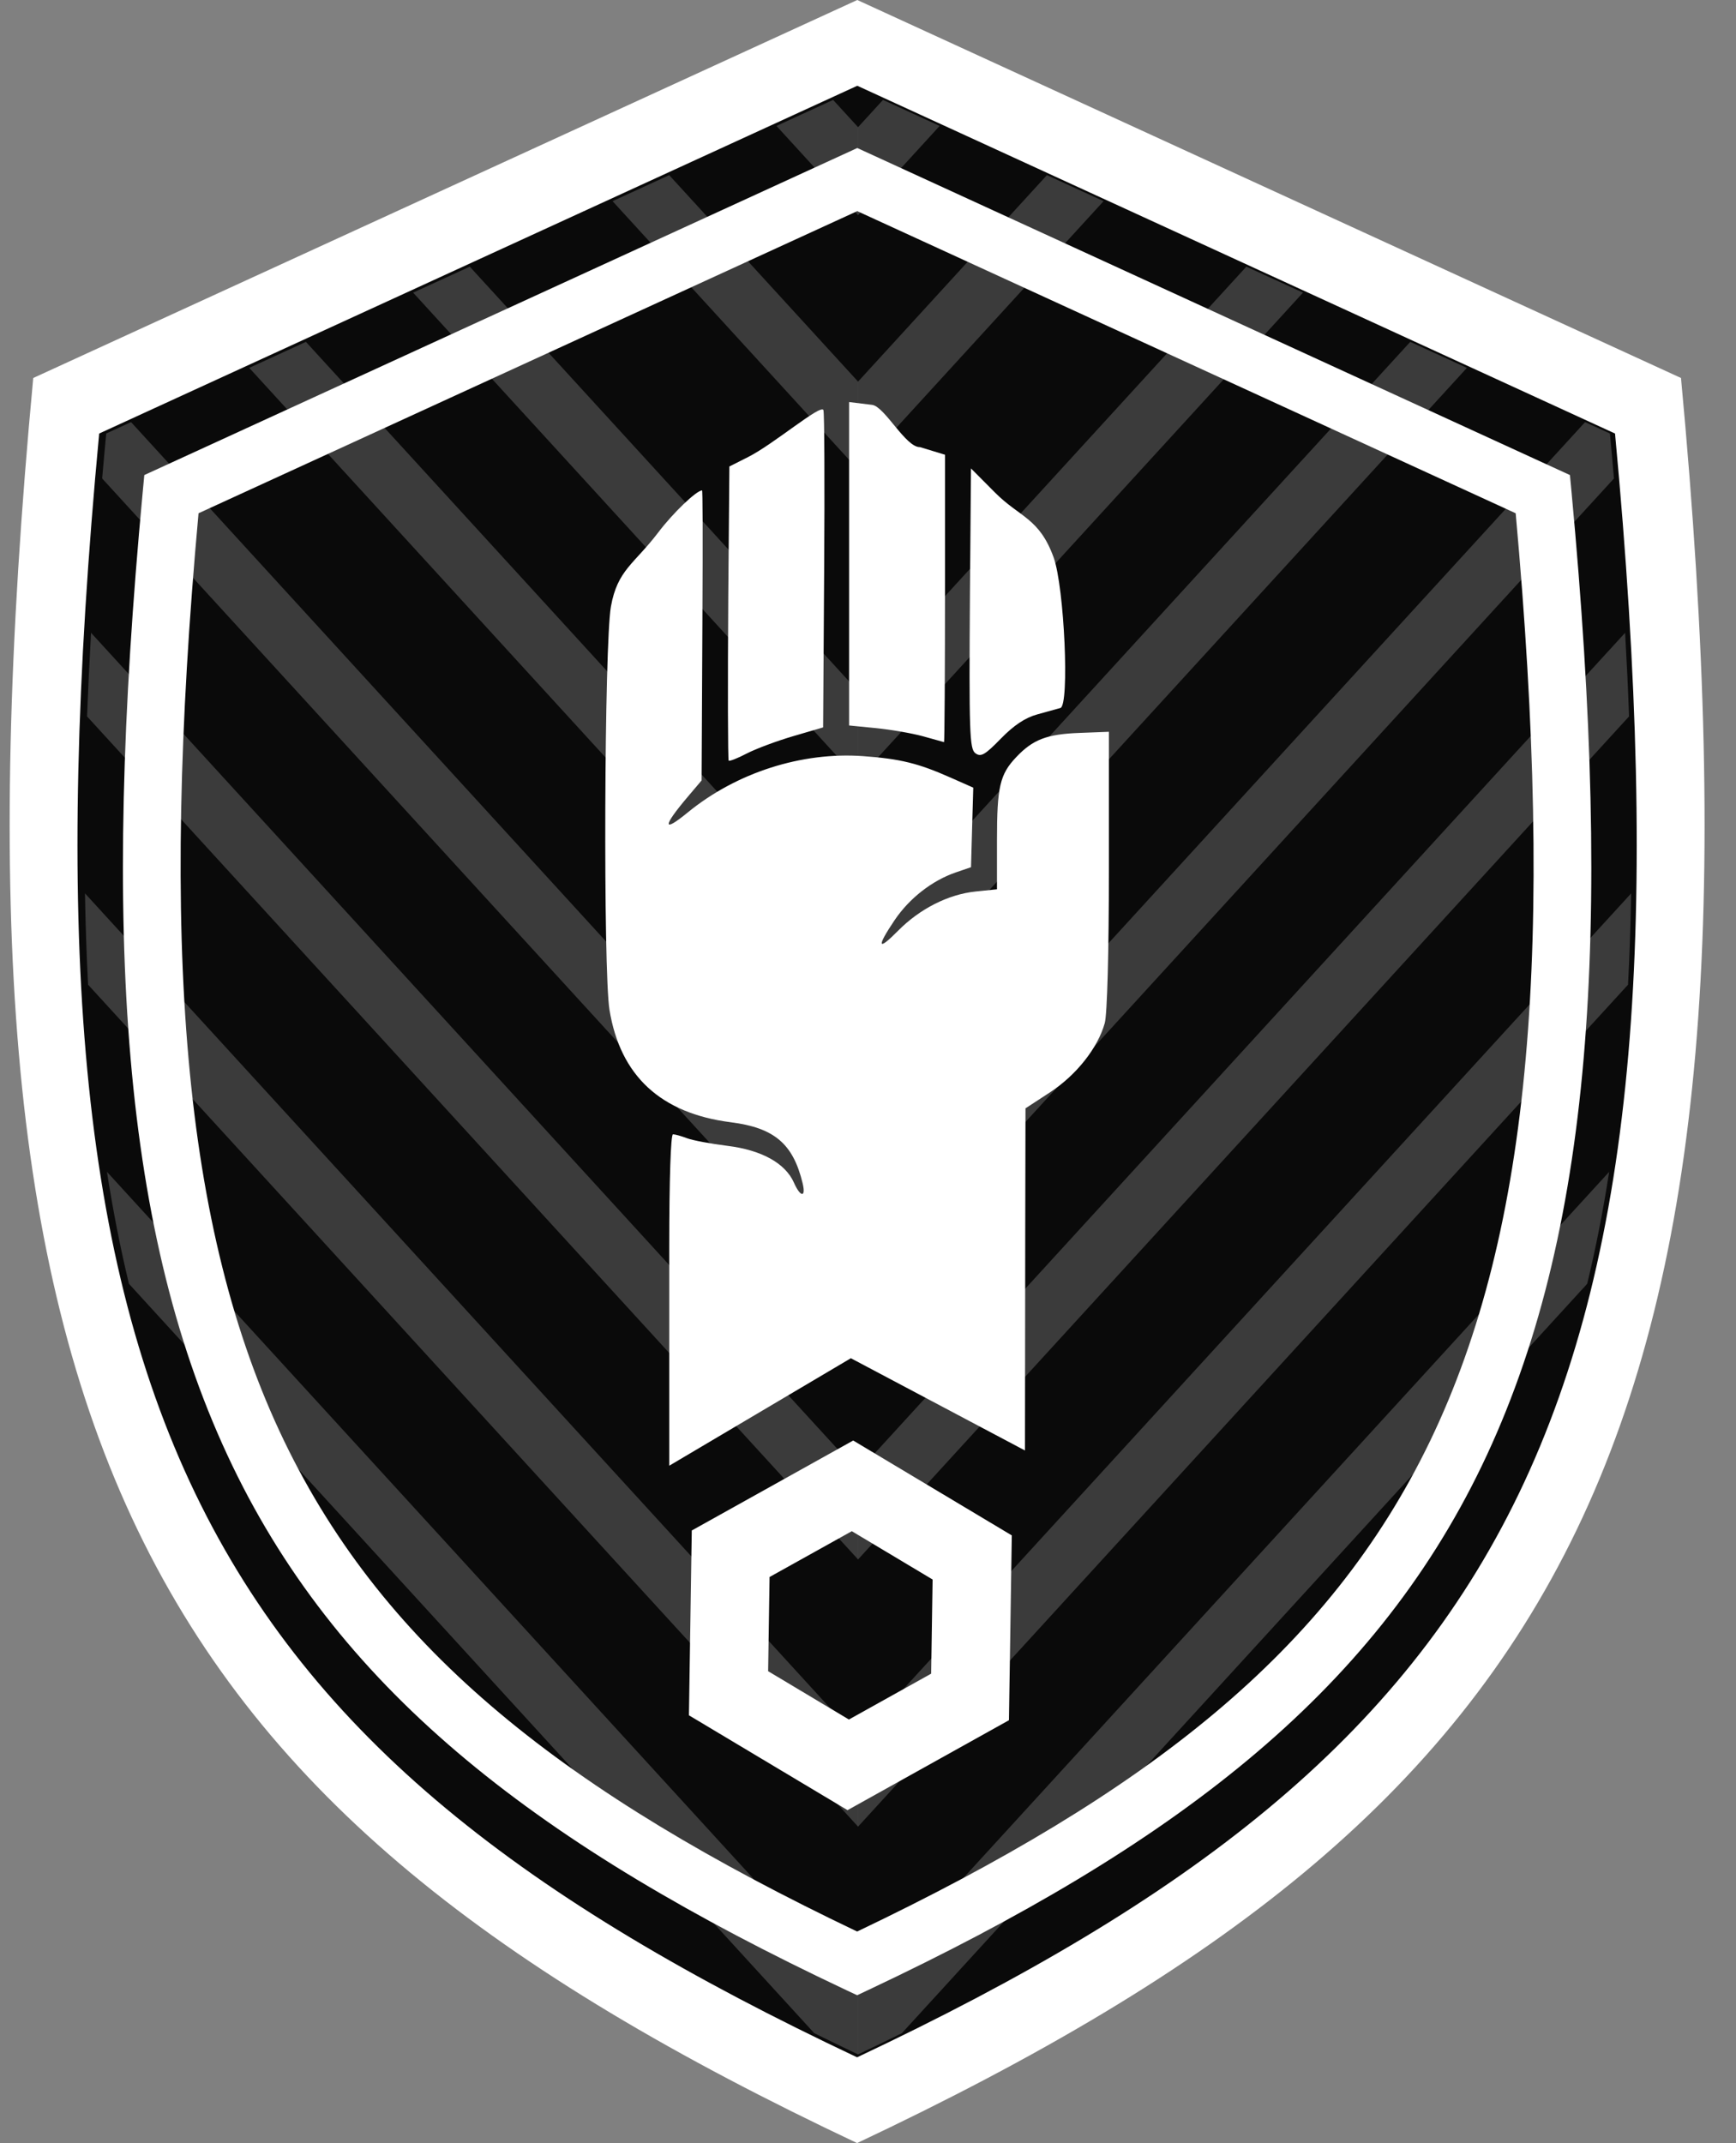 <svg width="47" height="58" viewBox="0 0 47 58" fill="none" xmlns="http://www.w3.org/2000/svg">
<rect x="0" y="0" width="47" height="58" fill="#808080" stroke="none"/>
<path d="M0.9 10.23C-1.783 38.881 3.683 48.791 23.205 58C42.728 48.791 48.194 38.881 45.511 10.23L23.21 0L0.9 10.23Z" fill="white"/>
<path d="M2.685 11.733C0.216 38.09 5.245 47.207 23.205 55.679C41.165 47.207 46.194 38.09 43.725 11.733L23.21 2.321L2.685 11.733Z" fill="#0A0A0A"/>
<path d="M22.556 2.704L21.022 3.408L23.232 5.823V3.443L22.556 2.704ZM18.118 4.74L16.584 5.444L23.232 12.71V10.329L18.118 4.74ZM12.719 7.217L11.185 7.92L23.232 21.088V18.708L12.719 7.217ZM8.282 9.252L6.748 9.956L23.232 27.974V25.594L8.282 9.252ZM3.548 11.424L2.876 11.732C2.837 12.142 2.801 12.548 2.766 12.95L23.232 35.32V32.939L3.548 11.424ZM2.465 17.126C2.421 17.896 2.385 18.651 2.357 19.389L23.232 42.206V39.826L2.465 17.126ZM2.301 24.178C2.315 25.024 2.342 25.85 2.385 26.65L23.232 49.437V47.056L2.301 24.178ZM2.896 31.715C3.06 32.769 3.258 33.777 3.491 34.745L22.045 55.026C22.435 55.218 22.829 55.41 23.232 55.601V53.943L2.896 31.715Z" fill="white" fill-opacity="0.2"/>
<path d="M23.906 2.704L25.44 3.408L23.23 5.823V3.443L23.906 2.704ZM28.344 4.74L29.878 5.444L23.23 12.71V10.329L28.344 4.74ZM33.743 7.217L35.277 7.92L23.23 21.088V18.708L33.743 7.217ZM38.181 9.252L39.715 9.956L23.23 27.974V25.594L38.181 9.252ZM42.914 11.424L43.587 11.732C43.625 12.142 43.662 12.548 43.696 12.95L23.23 35.32V32.939L42.914 11.424ZM43.998 17.126C44.042 17.896 44.078 18.651 44.105 19.389L23.23 42.206V39.826L43.998 17.126ZM44.162 24.178C44.147 25.024 44.12 25.85 44.077 26.65L23.23 49.437V47.056L44.162 24.178ZM43.566 31.715C43.403 32.769 43.205 33.777 42.971 34.745L24.417 55.026C24.027 55.218 23.633 55.41 23.23 55.601V53.943L43.566 31.715Z" fill="white" fill-opacity="0.2"/>
<path d="M18.119 33.729C18.119 31.922 18.16 30.699 18.22 30.699C18.276 30.699 18.445 30.746 18.597 30.804C18.749 30.862 19.242 30.955 19.694 31.011C20.622 31.126 21.262 31.481 21.496 32.01C21.672 32.407 21.825 32.416 21.73 32.024C21.474 30.957 20.963 30.522 19.788 30.373C17.888 30.132 16.791 29.116 16.501 27.329C16.328 26.266 16.36 17.423 16.54 16.415C16.718 15.419 17.171 15.266 17.822 14.409C18.222 13.88 18.857 13.273 19.007 13.273C19.024 13.272 19.029 14.372 19.017 16.767L18.995 21.122L18.628 21.555C17.933 22.375 17.93 22.553 18.62 21.988C19.937 20.911 21.703 20.344 23.367 20.464C24.371 20.537 24.857 20.656 25.724 21.04L26.35 21.317L26.319 22.393L26.289 23.47L25.877 23.611C25.235 23.831 24.619 24.312 24.219 24.905C23.724 25.641 23.76 25.751 24.314 25.19C24.901 24.596 25.675 24.204 26.412 24.128L26.992 24.068V22.738C26.992 21.294 27.069 20.959 27.513 20.491C27.963 20.015 28.343 19.869 29.216 19.836L30.022 19.805V23.548C30.022 25.764 29.976 27.453 29.91 27.689C29.724 28.359 29.139 29.099 28.427 29.563L27.764 29.996L27.757 33.377L27.75 39.256L23.036 36.759L18.119 39.668L18.119 33.729ZM19.728 20.586C19.706 20.564 19.701 18.57 19.717 16.155L19.747 12.625L20.258 12.367C20.941 12.024 22.227 10.926 22.293 11.099C22.32 11.168 22.329 13.084 22.313 15.427L22.285 19.686L21.473 19.924C21.027 20.055 20.461 20.266 20.215 20.394C19.97 20.522 19.75 20.608 19.728 20.586H19.728ZM26.408 20.386C26.249 20.27 26.234 19.834 26.26 16.037L26.288 12.677L26.938 13.33C27.611 14.007 28.138 14.014 28.526 15.087C28.816 15.891 28.96 19.088 28.709 19.161C28.627 19.185 28.347 19.263 28.085 19.334C27.758 19.423 27.45 19.628 27.097 19.99C26.666 20.432 26.556 20.495 26.408 20.386V20.386ZM24.99 19.927C24.692 19.845 24.12 19.746 23.718 19.706L22.988 19.634V15.258V10.881L23.61 10.957C23.953 10.999 24.52 12.114 24.909 12.101L25.585 12.307V15.771C25.585 18.149 25.573 20.09 25.558 20.085C25.543 20.08 25.288 20.008 24.99 19.927H24.99Z" fill="white"/>
<path d="M23.21 4.006L3.907 12.857L3.865 13.303C2.743 25.285 3.301 33.455 6.29 39.664C9.28 45.873 14.677 49.976 22.874 53.843L23.206 53.999L23.537 53.843C31.734 49.976 37.131 45.873 40.121 39.664C43.11 33.455 43.668 25.285 42.546 13.303L42.504 12.857L23.21 4.006ZM23.209 5.714L41.035 13.891C42.088 25.503 41.476 33.271 38.722 38.991C35.972 44.702 31.057 48.528 23.206 52.275C15.354 48.528 10.439 44.702 7.689 38.991C4.935 33.271 4.322 25.503 5.375 13.891L23.209 5.714Z" fill="white"/>
<path d="M23.099 38.986L18.729 41.421L18.652 46.423L22.946 48.99L27.316 46.556L27.393 41.554L23.099 38.986ZM23.062 41.44L25.249 42.748L25.21 45.296L22.983 46.537L20.796 45.229L20.835 42.68L23.062 41.44Z" fill="white"/>
</svg>
